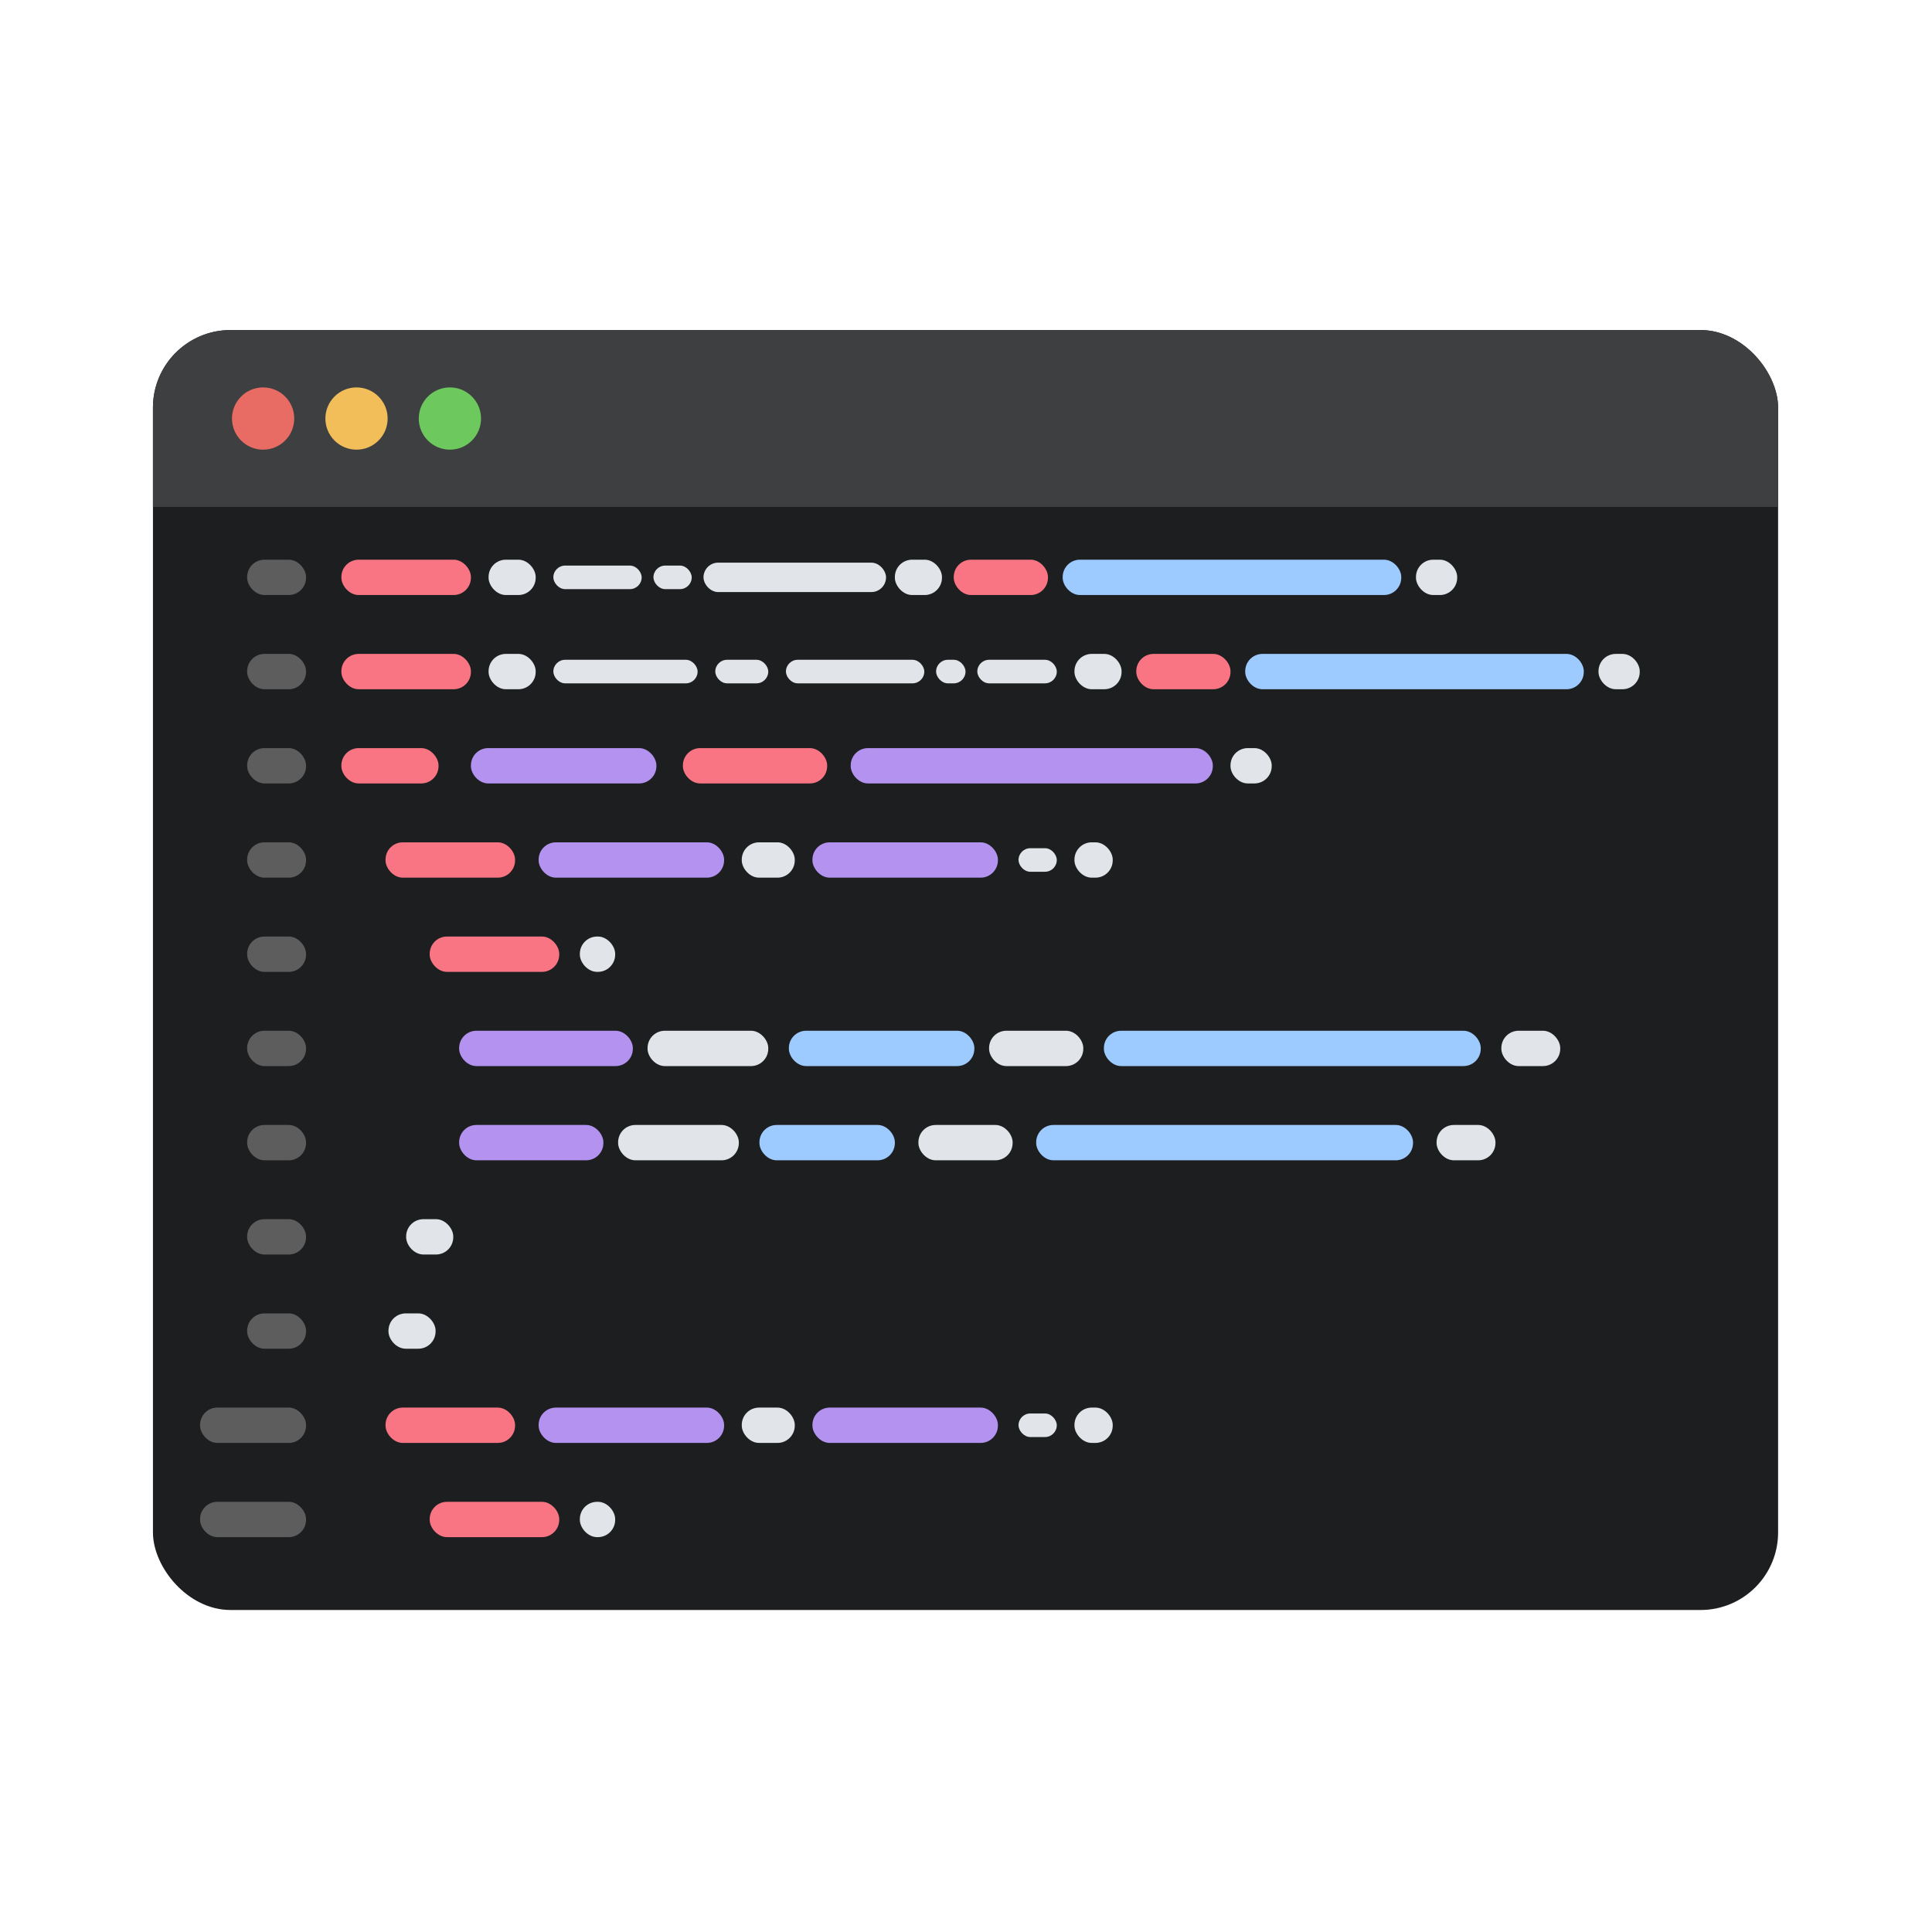 <svg fill="none" height="240" viewBox="0 0 240 240" width="240" xmlns="http://www.w3.org/2000/svg" xmlns:xlink="http://www.w3.org/1999/xlink"><clipPath id="a"><rect height="159" rx="9.636" width="201.882" x="19" y="41"/></clipPath><g clip-path="url(#a)"><rect fill="#1d1e20" height="159" rx="9.636" width="201.882" x="19" y="41"/><path d="m19 40.803h202v22.164h-202z" fill="#3d3f41"/><circle cx="32.685" cy="51.992" fill="#e86c63" r="3.867"/><circle cx="44.287" cy="51.992" fill="#f2be59" r="3.867"/><circle cx="55.889" cy="51.992" fill="#6dc95d" r="3.867"/><rect fill="#5d5d5d" height="4.389" rx="2.146" width="7.315" x="30.703" y="69.527"/><rect fill="#5d5d5d" height="4.389" rx="2.146" width="7.315" x="30.703" y="81.23"/><rect fill="#5d5d5d" height="4.389" rx="2.146" width="7.315" x="30.703" y="92.933"/><rect fill="#5d5d5d" height="4.389" rx="2.146" width="7.315" x="30.703" y="104.637"/><rect fill="#5d5d5d" height="4.389" rx="2.146" width="7.315" x="30.703" y="116.34"/><rect fill="#5d5d5d" height="4.389" rx="2.146" width="7.315" x="30.703" y="128.043"/><rect fill="#5d5d5d" height="4.389" rx="2.146" width="7.315" x="30.703" y="139.747"/><rect fill="#5d5d5d" height="4.389" rx="2.146" width="7.315" x="30.703" y="151.45"/><rect fill="#5d5d5d" height="4.389" rx="2.146" width="7.315" x="30.703" y="163.153"/><rect fill="#5d5d5d" height="4.389" rx="2.146" width="13.166" x="24.852" y="174.856"/><rect fill="#5d5d5d" height="4.389" rx="2.146" width="13.166" x="24.852" y="186.56"/><rect fill="#f97583" height="4.389" rx="2.146" width="16.092" x="42.407" y="69.527"/><rect fill="#f97583" height="4.389" rx="2.146" width="11.703" x="118.478" y="69.527"/><rect fill="#f97583" height="4.389" rx="2.146" width="11.703" x="141.153" y="81.23"/><rect fill="#e1e4e8" height="4.389" rx="2.146" width="5.12" x="175.897" y="69.527"/><rect fill="#9ecbff" height="4.389" rx="2.146" width="42.059" x="132.01" y="69.527"/><g fill="#e1e4e8"><rect height="4.389" rx="2.146" width="5.852" x="60.693" y="69.527"/><rect height="4.389" rx="2.146" width="5.852" x="111.163" y="69.527"/><rect height="2.926" rx="1.463" width="10.972" x="68.739" y="70.258"/><rect height="2.926" rx="1.463" width="4.754" x="81.174" y="70.258"/><rect height="3.657" rx="1.829" width="22.675" x="87.391" y="69.893"/><rect height="4.389" rx="2.146" width="5.852" x="60.693" y="81.23"/><rect height="4.389" rx="2.146" width="5.852" x="50.453" y="151.45"/><rect height="4.389" rx="2.146" width="5.852" x="48.258" y="163.153"/><rect height="4.389" rx="2.146" width="6.583" x="92.146" y="104.637"/><rect height="4.389" rx="2.146" width="6.583" x="92.146" y="174.856"/><rect height="4.389" rx="2.146" width="4.389" x="72.031" y="116.34"/><rect height="4.389" rx="2.146" width="4.389" x="72.031" y="186.56"/><rect height="4.389" rx="2.146" width="14.995" x="80.442" y="128.043"/><rect height="4.389" rx="2.146" width="14.995" x="76.785" y="139.747"/><rect height="4.389" rx="2.146" width="11.703" x="122.867" y="128.043"/><rect height="4.389" rx="2.146" width="11.703" x="114.089" y="139.747"/><rect height="4.389" rx="2.146" width="7.315" x="186.503" y="128.043"/><rect height="4.389" rx="2.146" width="7.315" x="178.457" y="139.747"/></g><rect fill="#9ecbff" height="4.389" rx="2.146" width="23.041" x="97.997" y="128.043"/><rect fill="#9ecbff" height="4.389" rx="2.146" width="16.823" x="94.34" y="139.747"/><rect fill="#9ecbff" height="4.389" rx="2.146" width="46.813" x="137.13" y="128.043"/><rect fill="#9ecbff" height="4.389" rx="2.146" width="46.813" x="128.718" y="139.747"/><g fill="#e1e4e8"><rect height="2.926" rx="1.463" width="4.754" x="126.524" y="105.368"/><rect height="2.926" rx="1.463" width="4.754" x="126.524" y="175.588"/><rect height="4.389" rx="2.146" width="4.754" x="133.473" y="104.637"/><rect height="4.389" rx="2.146" width="4.754" x="133.473" y="174.856"/><rect height="4.389" rx="2.146" width="5.852" x="133.473" y="81.23"/><rect height="2.926" rx="1.463" width="17.921" x="68.739" y="81.961"/><rect height="2.926" rx="1.463" width="9.875" x="121.404" y="81.961"/><rect height="2.926" rx="1.463" width="3.657" x="116.284" y="81.961"/><rect height="2.926" rx="1.463" width="6.583" x="88.854" y="81.961"/><rect height="2.926" rx="1.463" width="17.189" x="97.632" y="81.961"/><rect height="4.389" rx="2.146" width="5.12" x="198.572" y="81.23"/><rect height="4.389" rx="2.146" width="5.12" x="152.856" y="92.933"/></g><rect fill="#9ecbff" height="4.389" rx="2.146" width="42.059" x="154.685" y="81.23"/><rect fill="#f97583" height="4.389" rx="2.146" width="16.092" x="42.407" y="81.23"/><rect fill="#f97583" height="4.389" rx="2.146" width="12.069" x="42.407" y="92.933"/><rect fill="#f97583" height="4.389" rx="2.146" width="16.092" x="47.892" y="104.637"/><rect fill="#f97583" height="4.389" rx="2.146" width="16.092" x="47.892" y="174.856"/><rect fill="#f97583" height="4.389" rx="2.146" width="16.092" x="53.378" y="116.34"/><rect fill="#f97583" height="4.389" rx="2.146" width="16.092" x="53.378" y="186.56"/><rect fill="#b392f0" height="4.389" rx="2.146" width="23.041" x="58.499" y="92.933"/><rect fill="#f97583" height="4.389" rx="2.146" width="17.921" x="84.831" y="92.933"/><rect fill="#b392f0" height="4.389" rx="2.146" width="23.041" x="66.91" y="104.637"/><rect fill="#b392f0" height="4.389" rx="2.146" width="23.041" x="66.91" y="174.856"/><rect fill="#b392f0" height="4.389" rx="2.146" width="21.578" x="57.036" y="128.043"/><rect fill="#b392f0" height="4.389" rx="2.146" width="17.921" x="57.036" y="139.747"/><rect fill="#b392f0" height="4.389" rx="2.146" width="23.041" x="100.923" y="104.637"/><rect fill="#b392f0" height="4.389" rx="2.146" width="23.041" x="100.923" y="174.856"/><rect fill="#b392f0" height="4.389" rx="2.146" width="44.984" x="105.678" y="92.933"/></g></svg>